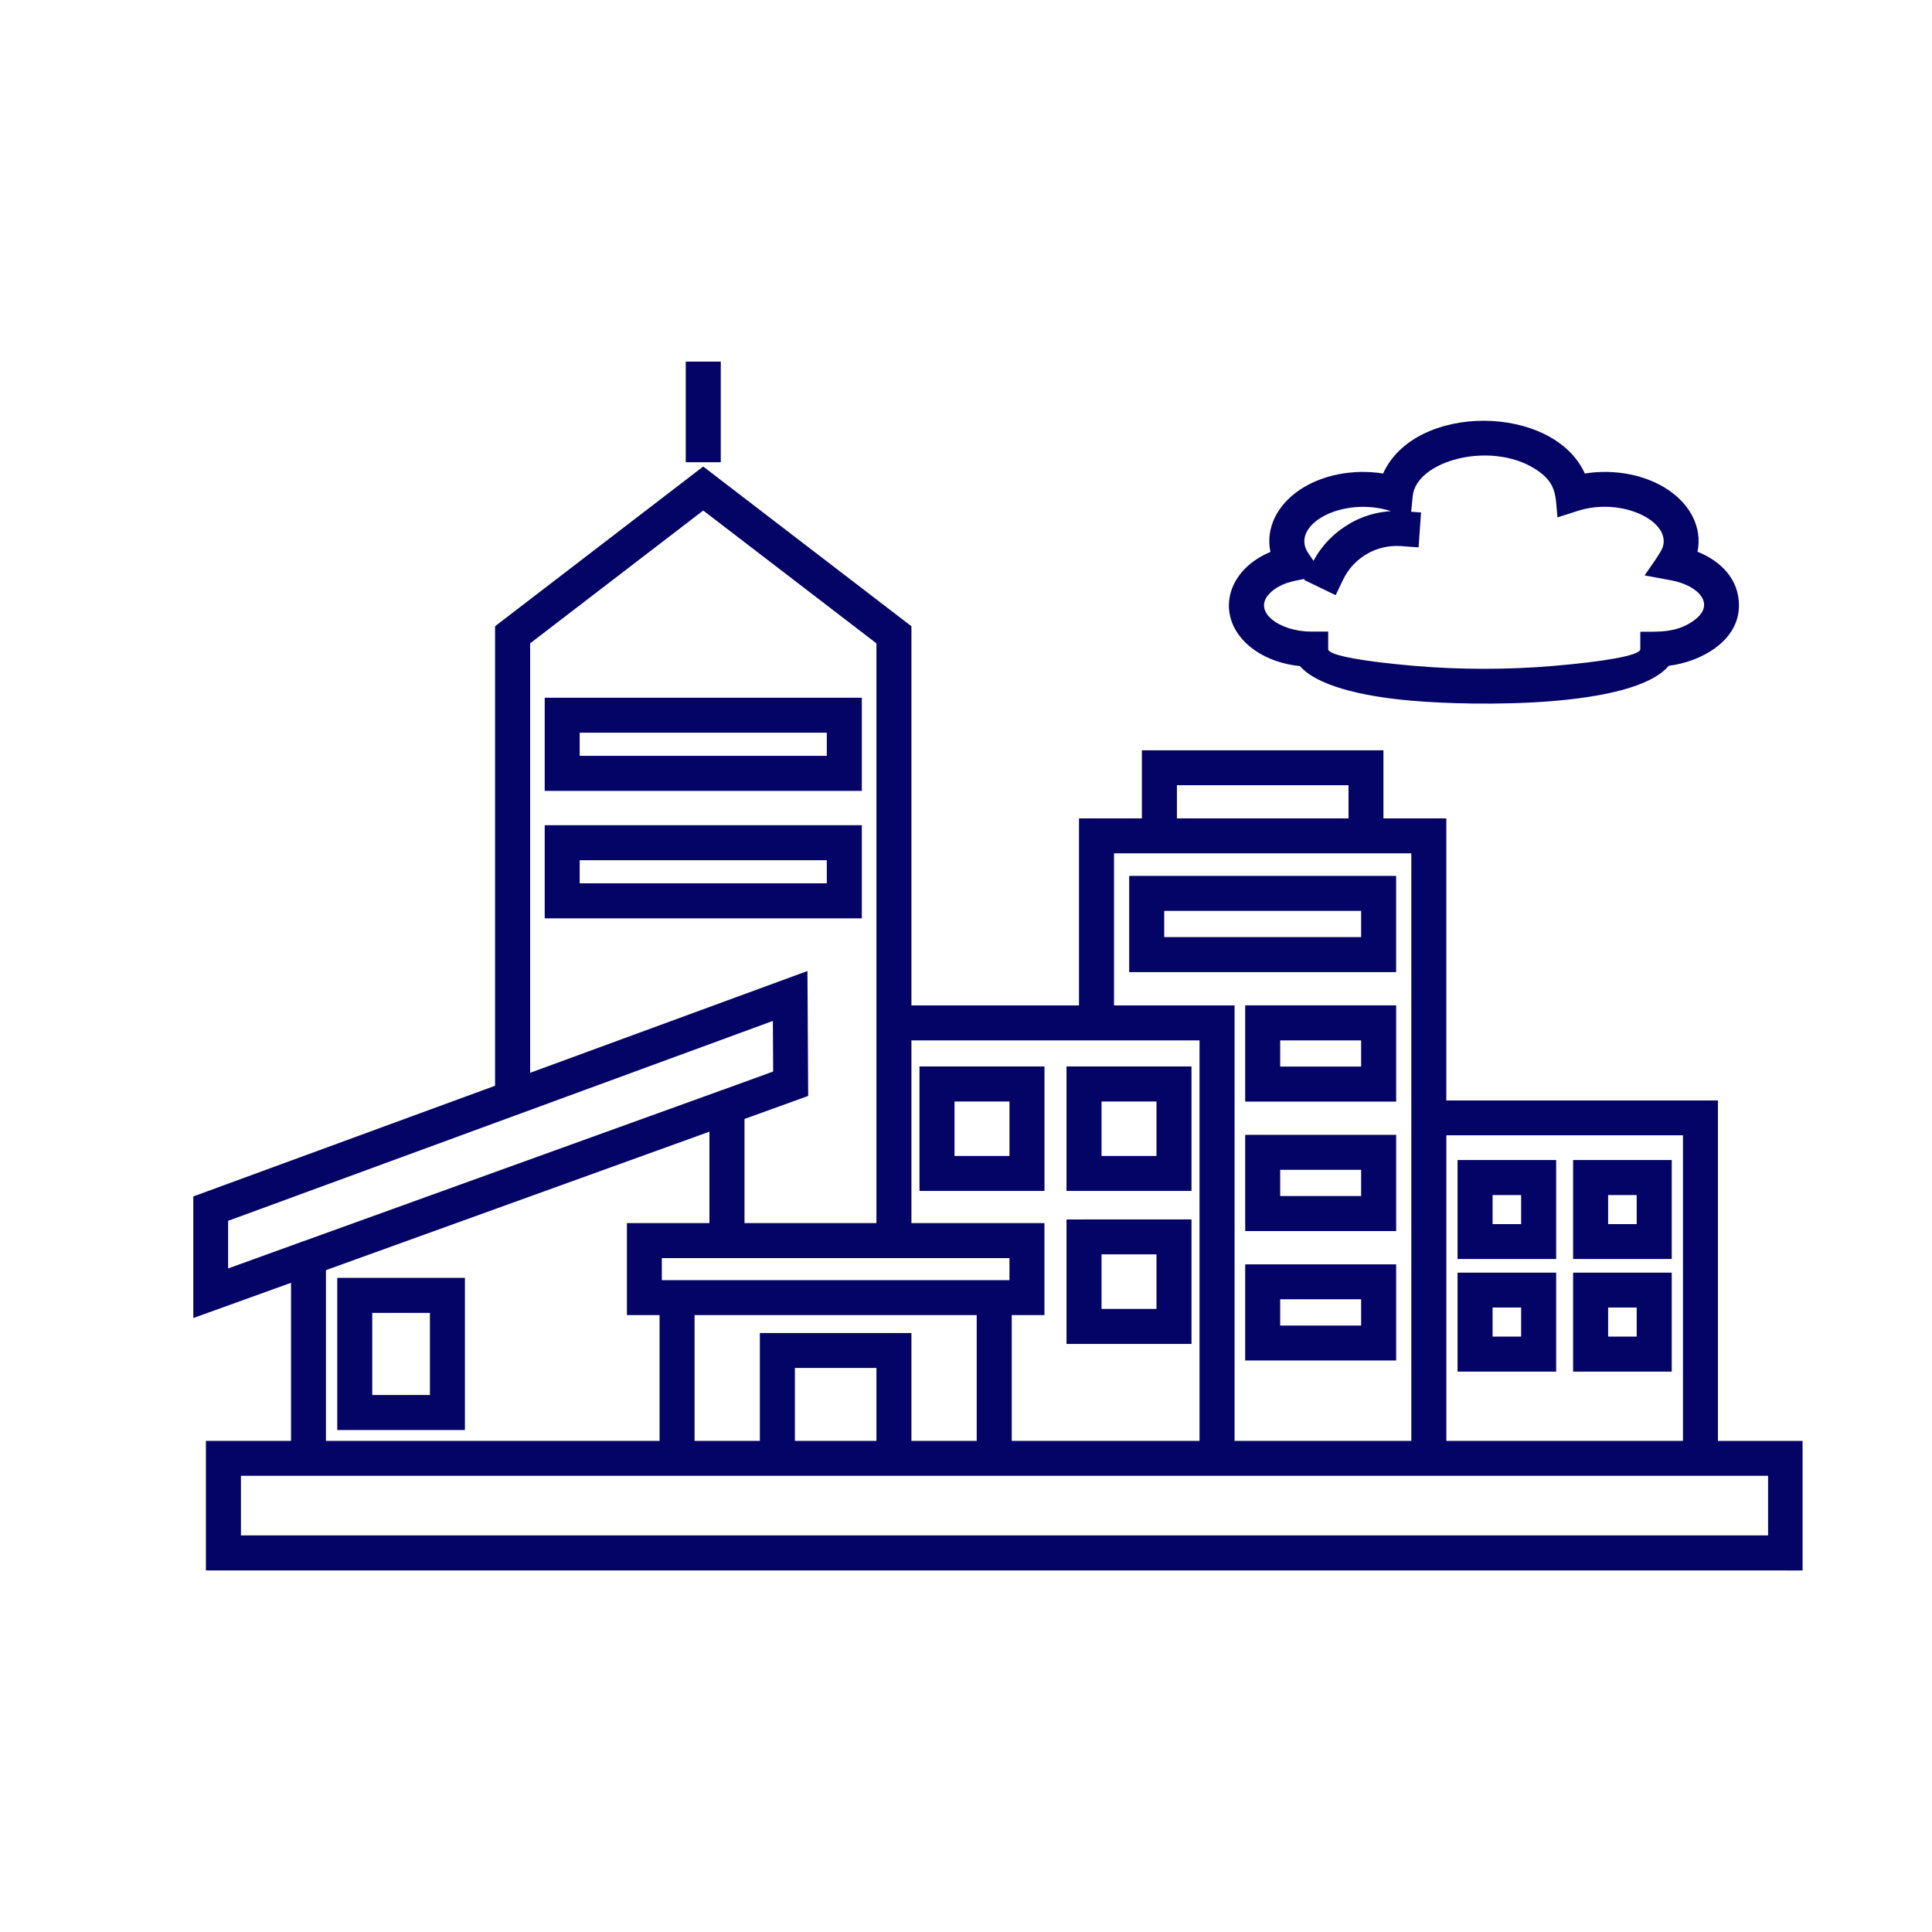 <svg xmlns="http://www.w3.org/2000/svg" xmlns:xlink="http://www.w3.org/1999/xlink" width="1000" zoomAndPan="magnify" viewBox="0 0 750 750" height="1000" preserveAspectRatio="xMidYMid meet" version="1.0"><defs><clipPath id="12a3c02672"><path d="M 75 140.258 L 699.75 140.258 L 699.75 609.758 L 75 609.758 Z M 75 140.258 " clip-rule="nonzero"/></clipPath></defs><g clip-path="url(#12a3c02672)"><path fill="#040466" d="M 521.422 224.957 L 518.5 231.043 L 506.289 225.145 L 506.48 224.723 C 501.398 225.648 497.242 226.465 493.504 229.766 C 485.258 237.113 496.59 245.172 508.828 245.172 L 515.609 245.172 L 515.609 251.992 C 515.609 254.531 530.32 256.883 549.191 258.5 C 566.555 260.008 585.777 260.008 603.141 258.5 C 622.012 256.883 636.766 254.531 636.766 251.992 L 636.766 245.254 C 644.156 245.211 650.594 245.672 657.293 241.094 L 657.293 241.055 C 666.422 234.777 659.52 227.266 648.664 225.27 L 638.422 223.379 C 639.93 221.152 644.82 214.48 645.473 212.402 C 648.789 202.238 629.414 192.922 612.543 198.312 L 604.605 200.855 C 603.766 192.539 604.566 187.527 595.98 182.066 C 578.457 170.98 549.805 178.914 548.418 192.539 L 547.805 198.668 L 551.652 198.938 L 550.688 212.496 L 543.906 211.996 C 534.438 211.316 525.578 216.41 521.422 224.957 Z M 509.902 217.715 C 513.176 211.586 518.066 206.656 523.883 203.312 L 523.883 203.273 C 528.73 200.461 534.246 198.762 539.98 198.422 C 520.961 192.379 500.473 203.926 507.906 214.793 Z M 647.809 258.457 C 633.91 274.977 572.219 274.137 548.023 272.016 C 527.727 270.277 510.934 265.891 504.656 258.578 C 498.027 257.926 491.984 255.766 487.363 252.617 C 471.348 241.719 474.539 222.035 493.18 214.262 C 491.207 204.836 495.992 196.004 504.387 190.27 C 513.242 184.266 525.293 181.996 536.926 183.805 C 549.367 156.227 603.047 156.809 615.219 183.805 C 626.848 181.996 638.898 184.266 647.754 190.27 C 656.109 195.977 660.918 204.754 658.965 214.184 C 668.012 217.797 675.062 224.848 675.062 235.023 C 675.074 248.906 660.215 256.949 647.809 258.457 Z M 93.531 596.047 L 686.367 596.047 L 686.367 572.895 C 488.734 572.895 291.133 572.895 93.531 572.895 Z M 693.133 609.633 L 79.93 609.633 L 79.93 559.336 L 112.973 559.336 L 112.973 497.984 L 75.039 511.664 L 75.039 464.457 L 192.188 421.484 L 192.188 243.105 L 272.984 181.102 L 353.816 243.105 L 353.816 390.293 L 418.863 390.293 L 418.863 317.703 L 443.277 317.703 L 443.277 291.254 L 537.047 291.254 L 537.047 317.703 L 561.461 317.703 L 561.461 427.191 L 666.898 427.191 L 666.898 559.363 L 699.938 559.363 L 699.938 609.66 L 693.133 609.66 Z M 392.754 559.336 L 465.652 559.336 L 465.652 403.879 C 428.375 403.879 391.098 403.879 353.816 403.879 L 353.816 474.809 L 405.457 474.809 L 405.457 510.512 L 392.754 510.512 Z M 479.254 559.336 L 547.875 559.336 L 547.875 331.25 C 509.398 331.25 470.926 331.25 432.465 331.25 L 432.465 390.293 L 479.254 390.293 Z M 561.473 559.336 L 653.324 559.336 L 653.324 440.723 L 561.473 440.723 Z M 137.738 496.07 L 180.48 496.07 L 180.48 555.141 L 130.918 555.141 L 130.918 496.07 Z M 166.895 509.656 L 144.516 509.656 L 144.516 541.539 L 166.895 541.539 Z M 313.508 386.625 L 313.738 425.438 L 289.016 434.379 L 289.016 474.809 L 340.23 474.809 L 340.23 249.75 L 272.996 198.18 L 205.801 249.75 L 205.801 416.457 L 313.441 376.949 Z M 275.414 439.309 L 126.531 493.066 L 126.531 559.336 L 256.043 559.336 L 256.043 510.512 L 243.367 510.512 L 243.367 474.809 L 275.402 474.809 L 275.402 439.309 Z M 300.141 415.969 L 300.031 396.324 L 88.559 473.926 L 88.559 492.414 L 116.855 482.172 C 117.238 482.023 117.633 481.859 118.055 481.75 L 279.301 423.523 C 279.68 423.332 280.117 423.168 280.496 423.102 Z M 308.578 559.336 L 340.23 559.336 L 340.23 531.039 L 308.578 531.039 Z M 294.977 559.336 L 294.977 517.48 L 353.816 517.48 L 353.816 559.336 L 379.156 559.336 L 379.156 510.512 L 269.629 510.512 L 269.629 559.336 Z M 391.871 488.406 C 346.887 488.406 301.906 488.406 256.926 488.406 L 256.926 496.953 L 391.871 496.953 Z M 279.805 172.652 L 279.805 179.43 L 266.203 179.43 L 266.203 140.387 L 279.805 140.387 Z M 320.969 333.938 L 225.039 333.938 L 225.039 342.906 L 320.969 342.906 Z M 218.234 320.34 L 334.566 320.34 L 334.566 356.504 L 211.453 356.504 L 211.453 320.34 Z M 320.969 284.445 L 225.039 284.445 L 225.039 293.414 L 320.969 293.414 Z M 218.234 270.859 L 334.566 270.859 L 334.566 307.027 L 211.453 307.027 L 211.453 270.859 Z M 420.836 473.383 L 462.543 473.383 L 462.543 521.719 L 414.016 521.719 L 414.016 473.395 L 420.836 473.395 Z M 448.945 486.941 L 427.613 486.941 L 427.613 508.121 L 448.945 508.121 Z M 420.836 414 L 462.543 414 L 462.543 462.324 L 414.016 462.324 L 414.016 414 Z M 448.945 427.598 L 427.613 427.598 L 427.613 448.738 L 448.945 448.738 Z M 363.723 414 L 405.469 414 L 405.469 462.324 L 356.941 462.324 L 356.941 414 Z M 391.871 427.598 L 370.543 427.598 L 370.543 448.738 L 391.871 448.738 Z M 528.391 504.383 L 496.969 504.383 L 496.969 514.586 L 528.391 514.586 Z M 490.191 490.824 L 541.992 490.824 L 541.992 528.145 L 483.383 528.145 L 483.383 490.824 Z M 528.391 454.129 L 496.969 454.129 L 496.969 464.293 L 528.391 464.293 Z M 490.191 440.531 L 541.992 440.531 L 541.992 477.891 L 483.383 477.891 L 483.383 440.531 Z M 528.391 403.879 L 496.969 403.879 L 496.969 414.039 L 528.391 414.039 Z M 490.191 390.277 L 541.992 390.277 L 541.992 427.641 L 483.383 427.641 L 483.383 390.277 Z M 528.391 353.609 L 451.945 353.609 L 451.945 363.773 L 528.391 363.773 Z M 445.125 340.023 L 541.977 340.023 L 541.977 377.387 L 438.348 377.387 L 438.348 340.023 Z M 523.5 317.691 L 523.5 304.824 L 456.879 304.824 L 456.879 317.691 Z M 617.5 494.031 L 648.965 494.031 L 648.965 532.465 L 610.68 532.465 L 610.68 494.031 Z M 635.363 507.578 L 624.277 507.578 L 624.277 518.867 L 635.363 518.867 Z M 572.641 494.031 L 604.105 494.031 L 604.105 532.465 L 565.82 532.465 L 565.82 494.031 Z M 590.504 507.578 L 579.418 507.578 L 579.418 518.867 L 590.504 518.867 Z M 617.5 450.312 L 648.965 450.312 L 648.965 488.746 L 610.68 488.746 L 610.68 450.312 Z M 635.363 463.914 L 624.277 463.914 L 624.277 475.203 L 635.363 475.203 Z M 572.641 450.312 L 604.105 450.312 L 604.105 488.746 L 565.82 488.746 L 565.82 450.312 Z M 590.504 463.914 L 579.418 463.914 L 579.418 475.203 L 590.504 475.203 Z M 590.504 463.914 " fill-opacity="1" fill-rule="nonzero"/></g></svg>